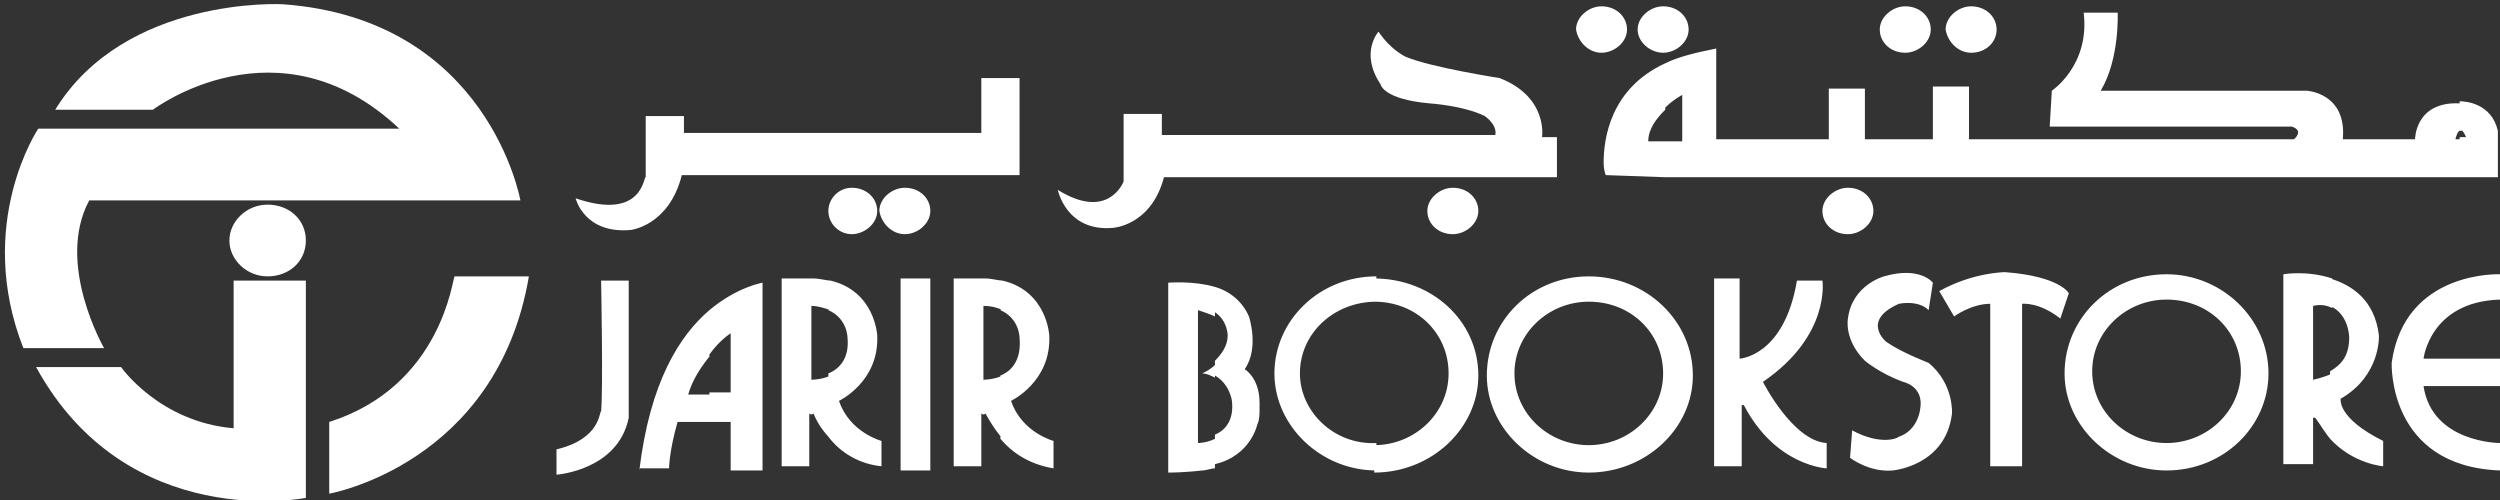<svg width="215" height="43" viewBox="0 0 215 43" fill="none" xmlns="http://www.w3.org/2000/svg">
<rect x="0" y="0" width="215" height="43" fill="#333333" stroke="none"/>
<g clip-path="url(#clip0_27_2082)">
<path d="M19.911 24.131H26.304V42.819C26.304 42.819 10.96 45.903 3.105 31.57H10.412C10.412 31.57 13.7 36.287 20.093 36.831V24.131H19.911Z" fill="white"/>
<path d="M4.749 9.435H13.152C13.152 9.435 23.93 1.27 34.342 11.068H3.288C3.288 11.068 -2.192 19.232 2.009 29.937H8.951C8.951 29.937 4.749 22.679 7.672 17.236H44.754C44.754 17.236 42.014 1.633 24.295 0.363C24.295 0.363 10.777 -0.363 4.749 9.435ZM28.314 36.287V42.456C28.314 42.456 42.744 39.916 45.484 23.768H39.091C38.908 23.949 37.995 33.203 28.314 36.287Z" fill="white"/>
<path d="M23.016 23.768C24.843 23.768 26.304 22.498 26.304 20.684C26.304 18.869 24.843 17.599 23.016 17.599C21.189 17.599 19.728 19.051 19.728 20.684C19.728 22.317 21.189 23.768 23.016 23.768ZM47.859 38.646V40.823C47.859 40.823 53.156 40.46 54.07 35.924V24.131H51.695C51.695 24.131 51.878 33.566 51.695 35.38C51.512 35.38 51.695 37.738 47.859 38.646ZM54.983 40.46C55.896 32.84 58.454 28.848 61.011 26.671V30.663C60.28 31.57 59.55 32.658 59.184 33.928H61.011V36.287H58.271C57.54 38.827 57.54 40.279 57.54 40.279H54.983V40.46ZM61.011 26.671C63.386 24.675 65.578 24.312 65.578 24.312V40.46H62.838V36.287H61.011V33.747H62.838V28.667C62.838 28.667 61.924 29.211 61.011 30.481V26.671ZM67.222 23.949H69.962C70.51 23.949 71.058 24.131 71.423 24.131V26.671C70.875 26.489 70.327 26.308 69.779 26.308V32.658C69.779 32.658 70.692 32.658 71.423 32.295V37.738C70.875 37.194 70.327 36.468 69.962 35.561C69.779 35.743 69.597 35.561 69.597 35.561V40.097H67.222V23.949ZM71.423 24.131C75.259 25.038 75.442 28.848 75.442 28.848C75.624 32.84 72.154 34.473 72.154 34.473C73.067 37.194 75.807 37.92 75.807 37.92V40.097C73.981 39.916 72.337 39.008 71.24 37.557V32.114C72.154 31.751 73.067 30.844 72.885 29.03C72.885 29.03 72.885 27.397 71.24 26.671C71.423 26.671 71.423 24.131 71.423 24.131ZM80.008 23.949V40.46H77.451V23.949M82.018 23.949H84.758C85.306 23.949 85.854 24.131 86.219 24.131V26.671C85.854 26.489 85.306 26.308 84.575 26.308V32.658C84.575 32.658 85.489 32.658 86.219 32.295V37.738C85.306 36.65 84.758 35.561 84.758 35.561C84.575 35.743 84.393 35.561 84.393 35.561V40.097H82.018V23.949ZM86.219 24.131C90.055 25.038 90.238 28.848 90.238 28.848C90.421 32.84 86.95 34.473 86.95 34.473C87.863 37.194 90.603 37.92 90.603 37.92V40.279C88.411 39.916 86.95 38.827 86.037 37.738V32.295C86.95 31.933 87.863 31.025 87.681 29.03C87.681 29.03 87.681 27.397 86.037 26.671C86.219 26.671 86.219 24.131 86.219 24.131ZM130.242 32.114C130.242 28.667 133.165 25.945 136.636 25.945V23.768C131.704 23.768 127.868 27.578 127.868 32.295C127.868 36.831 131.886 40.641 136.636 40.641V38.283C133.165 38.283 130.242 35.561 130.242 32.114ZM136.636 25.945C140.289 25.945 143.029 28.667 143.029 32.114C143.029 35.561 140.106 38.283 136.636 38.283V40.641C141.568 40.641 145.586 36.831 145.586 32.295C145.586 27.578 141.568 23.768 136.636 23.768V25.945ZM111.793 32.114C111.793 28.667 114.715 25.945 118.369 25.945V23.768C113.437 23.768 109.601 27.578 109.601 32.114C109.601 36.65 113.619 40.46 118.369 40.46V38.101C114.715 38.283 111.793 35.38 111.793 32.114ZM118.186 25.945C121.839 25.945 124.579 28.667 124.579 32.114C124.579 35.561 121.657 38.283 118.186 38.283V40.641C123.118 40.641 127.137 36.831 127.137 32.295C127.137 27.578 123.118 23.949 118.186 23.949V25.945ZM149.788 34.836V40.097H147.413V23.949H149.605V30.844C149.605 30.844 153.441 30.663 154.537 24.131H156.729C156.729 24.131 157.46 28.848 151.614 32.84C151.614 32.84 154.172 37.92 157.094 38.101V40.279C157.094 40.279 152.71 40.097 149.97 34.836H149.788ZM159.286 37.013L159.104 39.371C159.104 39.371 160.748 40.641 162.757 40.46C162.757 40.46 167.324 40.097 167.872 35.561C167.872 35.561 168.054 33.021 165.862 31.207C165.862 31.207 163.488 30.3 162.209 29.392C162.209 29.392 160.017 27.578 163.305 26.127C163.305 26.127 164.949 25.764 165.862 26.671L166.228 24.312C166.228 24.312 165.132 22.861 162.026 23.768C162.026 23.768 159.286 24.494 158.921 27.397C158.921 27.397 158.556 29.211 160.382 31.025C160.382 31.025 161.661 32.114 163.67 32.84C163.67 32.84 165.497 33.203 165.132 35.198C165.132 35.198 164.949 37.013 163.305 37.557C163.122 37.739 161.661 38.283 159.286 37.013ZM168.054 27.215C168.054 27.215 169.516 26.127 171.16 26.127V40.097H173.9V26.127C173.9 26.127 175.361 25.945 177.188 27.397L177.918 25.22C177.918 25.22 177.188 23.768 172.438 23.405C172.438 23.405 169.698 23.405 166.776 25.038L168.054 27.215ZM196.368 39.916V23.587C196.368 23.587 198.377 23.224 200.569 23.949V26.489C200.204 26.308 199.656 26.127 198.925 26.308V32.658C198.925 32.658 199.839 32.477 200.569 32.114V37.92C200.021 37.376 199.656 36.65 199.108 35.924H198.925V39.916H196.368ZM200.387 23.949C202.213 24.494 204.223 25.764 204.588 28.848C204.588 28.848 204.771 32.295 201.3 34.291C201.3 34.291 200.935 35.924 204.953 37.92V40.097C204.953 40.097 202.396 39.916 200.387 37.738V31.933C201.3 31.388 202.031 30.663 202.031 29.03C202.031 29.03 202.031 27.034 200.387 26.308V23.949ZM205.684 31.207C205.684 31.207 205.319 40.097 215 40.46V38.101C215 38.101 209.155 38.101 208.424 33.203H215V30.844H208.424C208.424 30.844 208.972 25.945 215 25.764V23.587C215 23.587 206.78 23.224 205.684 31.207ZM179.928 31.933C179.928 28.485 182.851 25.764 186.321 25.764V23.587C181.389 23.587 177.553 27.397 177.553 32.114C177.553 36.65 181.572 40.46 186.321 40.46V38.101C182.851 38.101 179.928 35.38 179.928 31.933ZM186.321 25.764C189.975 25.764 192.715 28.485 192.715 31.933C192.715 35.38 189.792 38.101 186.321 38.101V40.46C191.253 40.46 195.089 36.65 195.089 32.114C195.089 27.397 191.071 23.587 186.321 23.587V25.764ZM104.486 31.388C104.121 31.751 103.755 31.933 103.39 32.114C103.755 32.114 104.121 32.295 104.486 32.477V31.388ZM100.467 24.312C100.467 24.312 102.659 24.131 104.486 24.675V27.215C104.121 27.034 103.573 26.852 103.025 26.671V38.101C103.025 38.101 103.755 38.101 104.486 37.738V40.279C104.121 40.279 103.755 40.46 103.39 40.46C103.39 40.46 101.929 40.641 100.467 40.641V24.312ZM104.486 24.675C105.765 25.038 106.861 25.945 107.409 27.215C107.409 27.215 108.322 29.937 107.043 31.751C107.043 31.751 108.322 32.477 108.322 34.654V35.198C108.322 35.561 108.322 36.105 108.139 36.468C108.139 36.468 107.591 39.19 104.486 39.916V37.376C105.399 37.013 106.13 36.105 105.947 34.473C105.947 34.473 105.765 33.021 104.486 32.295V31.025C105.034 30.481 105.582 29.755 105.582 28.848C105.582 28.848 105.582 27.578 104.486 26.852V24.675ZM49.503 17.055C49.503 17.055 50.234 20.139 54.252 19.776C54.252 19.776 57.54 19.414 58.636 15.059H87.681V6.713H84.393V11.43H58.819V9.979H55.531V15.241C55.348 15.059 55.348 19.051 49.503 17.055Z" fill="white"/>
<path d="M73.25 20.139C74.346 20.139 75.442 19.232 75.442 18.143C75.442 17.055 74.528 16.148 73.25 16.148C72.154 16.148 71.24 17.055 71.24 18.143C71.24 19.232 72.154 20.139 73.25 20.139ZM77.817 20.139C78.912 20.139 80.008 19.232 80.008 18.143C80.008 17.055 79.095 16.148 77.817 16.148C76.721 16.148 75.624 17.055 75.624 18.143C75.807 19.232 76.721 20.139 77.817 20.139ZM128.598 11.612H99.919V9.798H96.631V15.603C96.631 15.603 95.353 19.051 90.969 16.329C90.969 16.329 91.699 19.958 95.718 19.595C95.718 19.595 99.006 19.413 100.102 15.241H133.896V11.793H132.617C132.617 11.793 133.165 8.346 128.963 6.713C128.963 6.713 123.118 5.806 120.926 4.899C120.926 4.899 119.647 4.354 118.551 2.722C118.551 2.722 116.907 4.536 118.734 7.257C118.734 7.257 118.917 8.527 122.935 8.89C122.935 8.89 125.858 9.072 127.685 9.979C127.685 9.979 128.781 10.705 128.598 11.612Z" fill="white"/>
<path d="M124.945 20.139C126.041 20.139 127.137 19.232 127.137 18.143C127.137 17.055 126.224 16.148 124.945 16.148C123.849 16.148 122.753 17.055 122.753 18.143C122.753 19.232 123.666 20.139 124.945 20.139ZM138.097 15.059C138.097 15.059 137.914 14.696 137.914 13.97C137.914 11.975 138.462 7.62 143.212 5.443V9.435C142.481 10.16 141.75 11.068 141.75 12.156H143.212V15.241L138.097 15.059ZM143.212 5.443C144.308 4.899 145.769 4.536 147.596 4.173V11.975H157.277V7.62H160.382V11.975H166.228V7.439H169.333V11.975H197.281C197.281 11.975 198.195 11.249 197.099 10.886H176.274L176.457 7.802C176.457 7.802 179.745 5.624 179.197 1.089H182.12C182.12 1.089 182.303 5.08 180.659 7.802H198.377C198.377 7.802 201.848 7.983 201.483 11.975H207.693C207.693 11.975 207.693 8.709 211.529 8.89H211.712V11.249H211.529C211.529 11.249 211.347 11.249 211.164 11.975H211.712V15.241H143.212V12.156H144.673V8.165C144.673 8.165 143.942 8.527 143.212 9.253V5.443ZM211.529 8.709C212.077 8.709 214.269 8.89 214.817 11.249V15.241H211.529V11.793H212.077C212.077 11.793 211.895 11.249 211.529 11.068V8.709ZM137.732 4.536C138.828 4.536 139.924 3.629 139.924 2.54C139.924 1.451 139.01 0.544 137.732 0.544C136.636 0.544 135.54 1.451 135.54 2.54C135.722 3.629 136.636 4.536 137.732 4.536ZM143.029 4.536C144.125 4.536 145.221 3.629 145.221 2.54C145.221 1.451 144.308 0.544 143.029 0.544C141.933 0.544 140.837 1.451 140.837 2.54C140.837 3.629 141.933 4.536 143.029 4.536Z" fill="white"/>
<path d="M163.853 4.536C164.949 4.536 166.045 3.629 166.045 2.54C166.045 1.451 165.132 0.544 163.853 0.544C162.757 0.544 161.661 1.451 161.661 2.54C161.661 3.629 162.574 4.536 163.853 4.536ZM169.516 4.536C170.794 4.536 171.708 3.629 171.708 2.54C171.708 1.451 170.794 0.544 169.516 0.544C168.42 0.544 167.324 1.451 167.324 2.54C167.506 3.629 168.42 4.536 169.516 4.536ZM158.921 20.139C160.017 20.139 161.113 19.232 161.113 18.143C161.113 17.055 160.2 16.148 158.921 16.148C157.825 16.148 156.729 17.055 156.729 18.143C156.729 19.232 157.642 20.139 158.921 20.139Z" fill="white"/>
</g>
<defs>
<clipPath id="clip0_27_2082">
<rect width="215" height="43" fill="white"/>
</clipPath>
</defs>
</svg>
